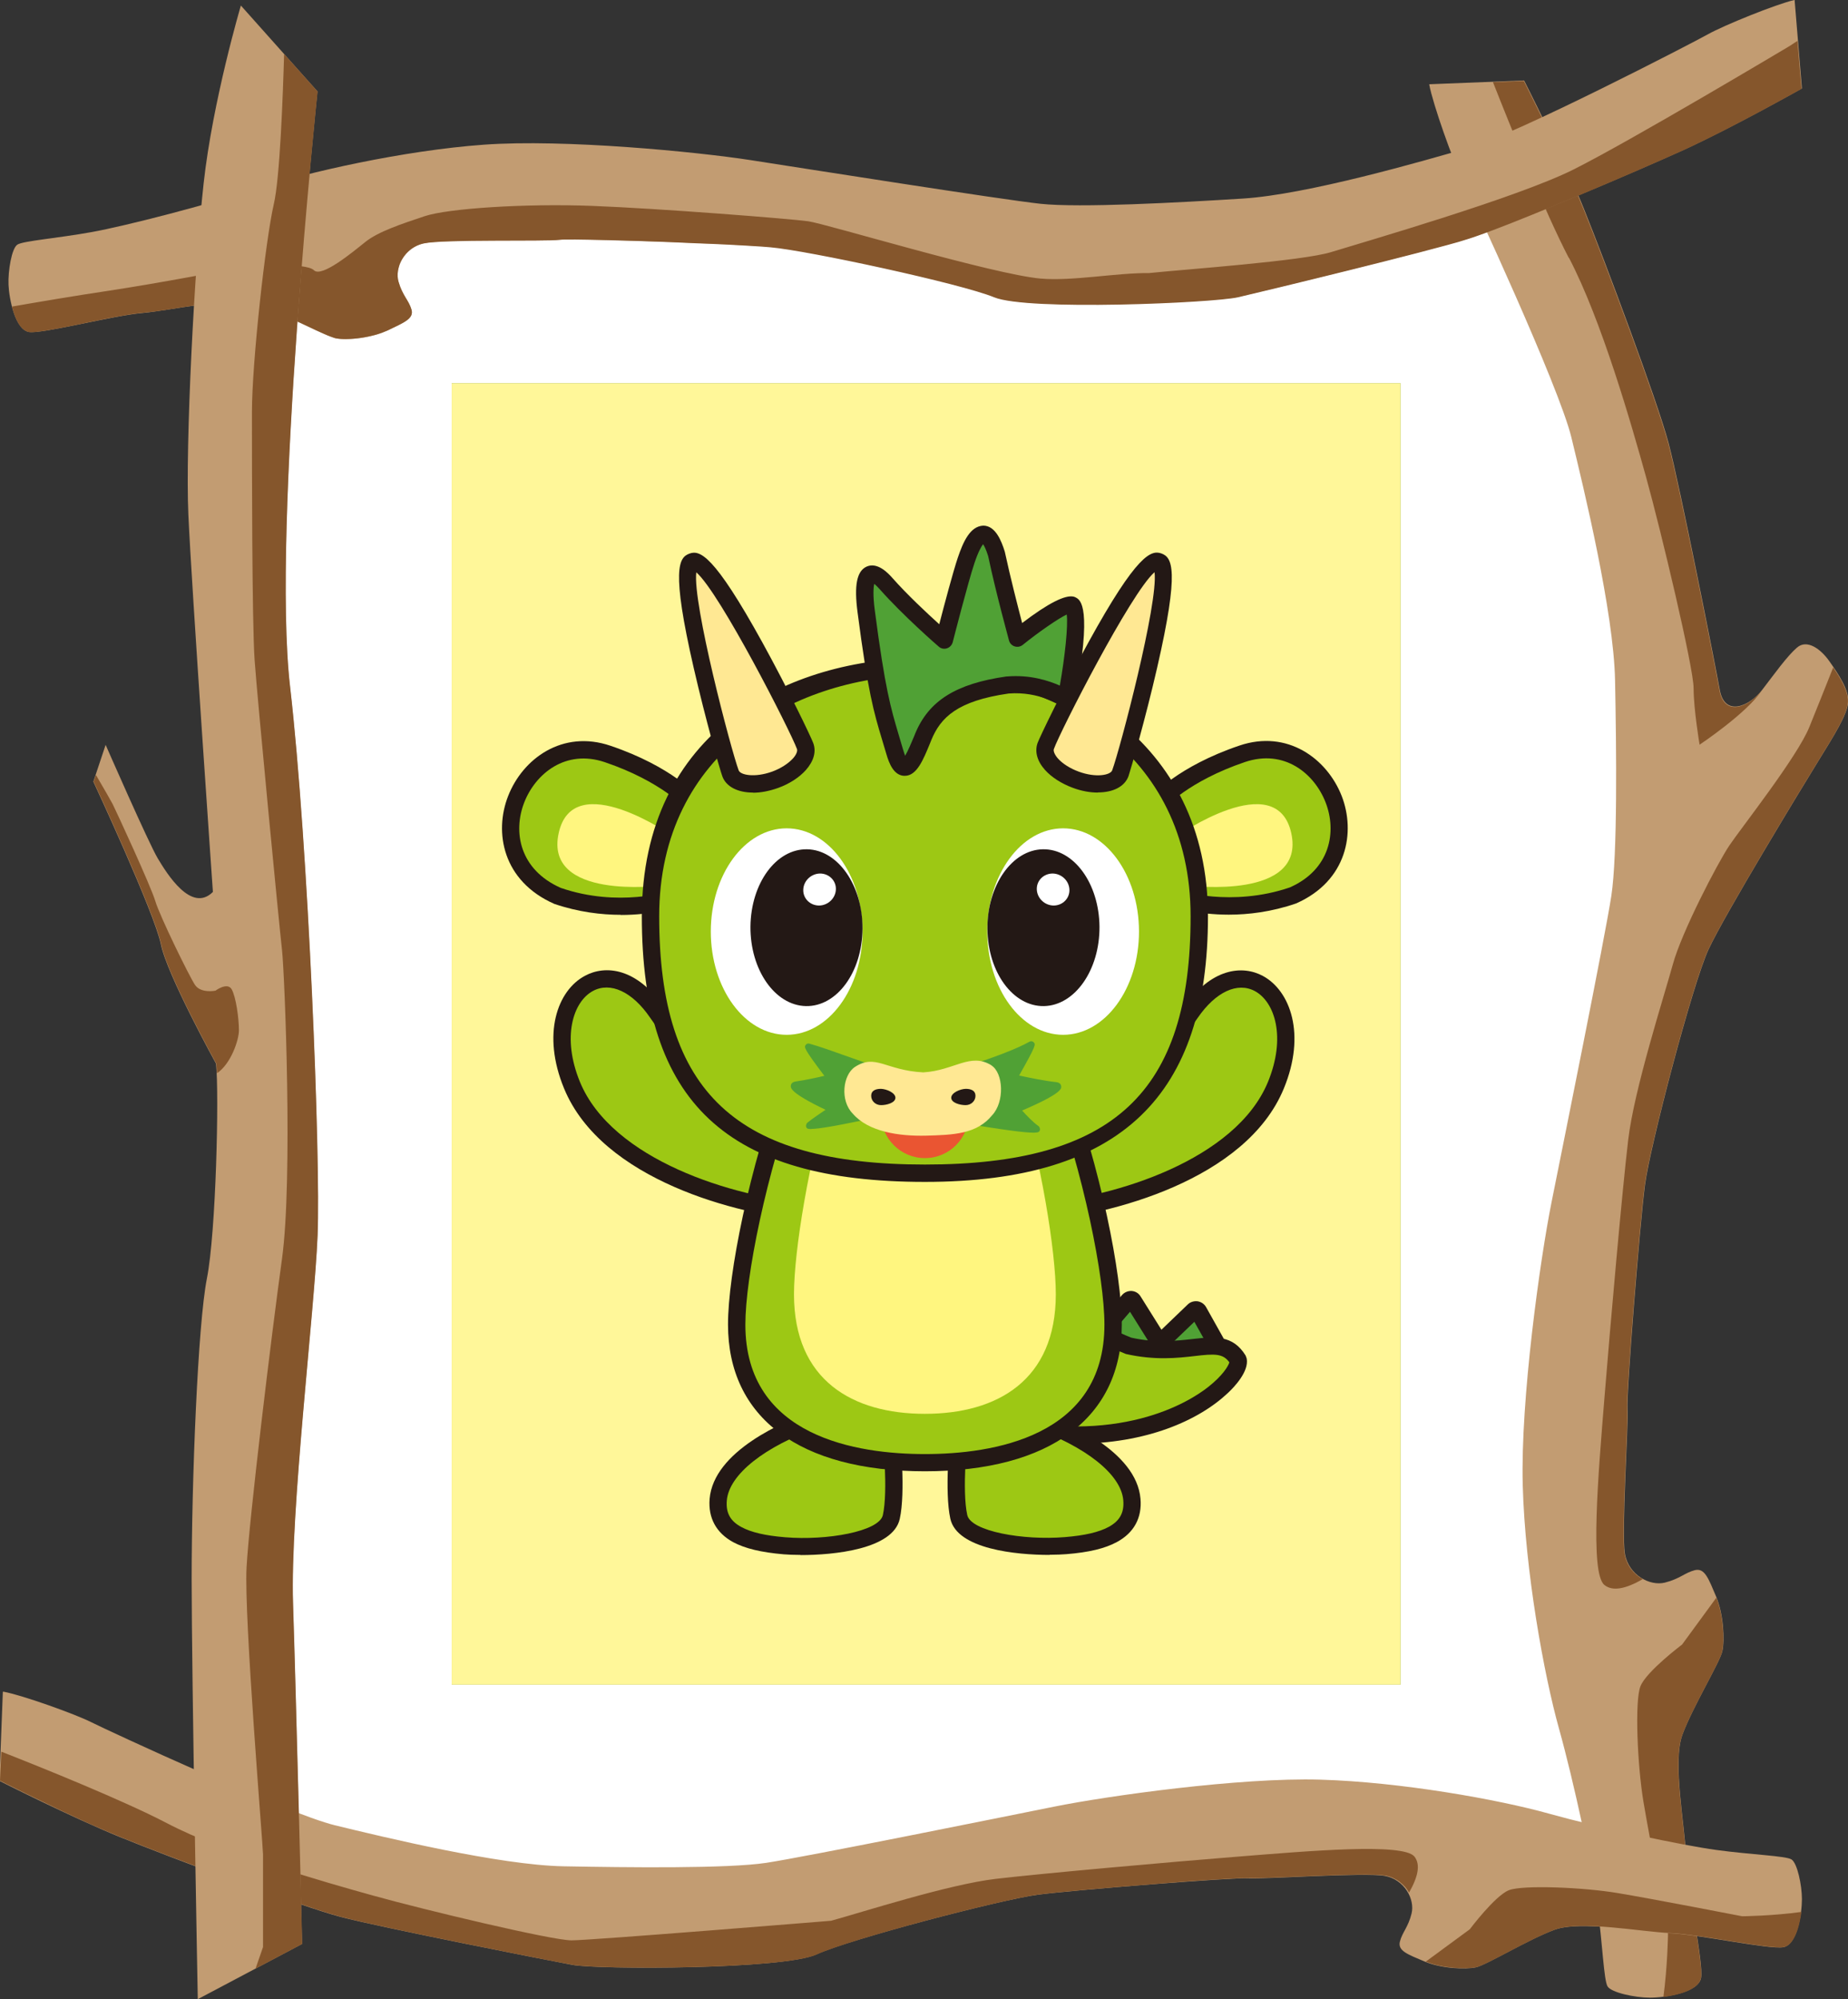 <?xml version="1.0" encoding="UTF-8"?><svg id="_レイヤー_2" xmlns="http://www.w3.org/2000/svg" viewBox="0 0 123.52 133.61"><rect x="0" y="0" width="123.52" height="133.61" fill="#333333" stroke="none"/><defs><style>.cls-1{isolation:isolate;}.cls-2{fill:#50a135;}.cls-2,.cls-3,.cls-4,.cls-5,.cls-6,.cls-7,.cls-8,.cls-9,.cls-10,.cls-11,.cls-12{stroke-width:0px;}.cls-3{fill:#7b9650;}.cls-4{fill:#231815;}.cls-5{fill:#c29c72;}.cls-6{fill:#9dc814;}.cls-7{fill:#85562c;}.cls-8{fill:#fff;}.cls-9{fill:#fff799;}.cls-10{fill:#fff67f;}.cls-11{fill:#ffe893;}.cls-12{fill:#ea5532;}</style></defs><g id="_岩と沼"><polygon class="cls-8" points="106.62 125.59 101.31 125.59 93.67 121.67 63.49 125.59 17.2 125.59 17.2 12.61 58.34 12.61 74.19 16.05 94.82 12.61 103.41 14.52 106.62 28.84 110.86 51.95 106.62 73.54 106.62 125.59"/><rect class="cls-3" x="18.42" y="37.39" width="86.98" height="63.42" transform="translate(131 7.19) rotate(90)"/><rect class="cls-9" x="18.42" y="37.39" width="86.98" height="63.42" transform="translate(131 7.19) rotate(90)"/><path class="cls-6" d="m67.84,77.87s7.25-3.63,11.74-10.19c3.4-4.96,8.12-1.04,5.7,4.83-2.42,5.87-11.4,8.12-15.71,8.46"/><path class="cls-4" d="m69.62,81.56l-.09-1.15c4.94-.39,13.07-2.88,15.22-8.1,1.22-2.97.47-5.34-.87-6.07-1.17-.63-2.63.05-3.82,1.78-4.52,6.61-11.66,10.23-11.96,10.38l-.52-1.03c.07-.04,7.17-3.64,11.52-10,1.85-2.7,3.96-2.88,5.32-2.14,1.82.99,2.89,3.89,1.39,7.52-2.53,6.15-11.71,8.46-16.2,8.82Z"/><path class="cls-6" d="m55.67,77.87s-7.25-3.63-11.74-10.19c-3.4-4.96-8.12-1.04-5.7,4.83,2.42,5.87,11.4,8.12,15.71,8.46"/><path class="cls-4" d="m53.9,81.56c-4.5-.36-13.67-2.67-16.2-8.82-1.5-3.64-.44-6.54,1.39-7.52,1.36-.74,3.47-.56,5.32,2.14,4.35,6.36,11.45,9.96,11.52,10l-.52,1.03c-.3-.15-7.44-3.77-11.96-10.38-1.18-1.73-2.65-2.41-3.82-1.78-1.33.72-2.09,3.09-.87,6.07,2.15,5.23,10.28,7.71,15.22,8.1l-.09,1.15Z"/><path class="cls-2" d="m72.98,89.77l2.44-2.84c.1-.12.25-.1.33.02l1.62,2.59c.08.13.24.15.35.04l2.06-1.98c.11-.11.26-.08.33.05l1.39,2.48c.07.13.02.28-.13.33,0,0-4.71,1.63-8.39-.69Z"/><path class="cls-4" d="m77.7,91.6c-1.56,0-3.38-.3-5.02-1.34-.14-.09-.24-.24-.26-.4-.03-.17.02-.33.13-.46l2.44-2.84c.17-.2.41-.29.65-.28.25.02.47.15.6.37l1.39,2.22,1.75-1.68c.18-.18.43-.25.67-.22.24.04.45.18.57.4l1.39,2.48c.12.21.14.46.05.69-.08.22-.27.4-.5.48-.12.04-1.75.59-3.86.59Zm-3.82-1.99c2.68,1.33,5.8.71,6.9.42l-.95-1.69-1.72,1.65c-.18.17-.42.26-.65.22-.24-.03-.45-.17-.58-.38l-1.35-2.16-1.65,1.92Zm5.72-1.68s0,0,0,0h0Z"/><path class="cls-6" d="m68.88,85.53s2.04,2.6,6.51,4.41c4.11.93,6.17-1.03,7.38.96.24,1.33-5.4,7.01-16.64,4.29l-3.2-.92,5.95-8.74Z"/><path class="cls-4" d="m71.89,96.49c-1.79,0-3.77-.22-5.9-.74l-3.99-1.15,6.85-10.05.49.62s2.01,2.51,6.27,4.23c1.66.37,3.02.21,4.11.09,1.44-.16,2.68-.3,3.54,1.11l.07.2c.16.86-.83,1.9-1.26,2.3-1.94,1.83-5.44,3.39-10.18,3.39Zm-8.04-2.56l2.43.7c8.51,2.06,13.23-.95,14.47-1.93.97-.76,1.35-1.4,1.42-1.65-.43-.6-.98-.58-2.33-.42-1.12.13-2.65.3-4.59-.14-3.4-1.37-5.43-3.14-6.32-4.04l-5.09,7.47Z"/><path class="cls-6" d="m59.56,95.98s.39,3.66,0,5.4c-.39,1.73-4.82,2.12-7.13,1.93-2.31-.19-4.63-.77-4.43-3.08s3.28-4.24,6.55-5.4"/><path class="cls-4" d="m53.5,103.92c-.46,0-.85-.02-1.11-.04-1.52-.13-2.59-.39-3.38-.81-1.14-.62-1.68-1.62-1.58-2.89.27-3.2,4.94-5.19,6.94-5.89l.38,1.09c-3.66,1.29-6.02,3.17-6.17,4.9-.07.83.23,1.38.98,1.78.65.35,1.58.57,2.93.68,2.75.23,6.27-.38,6.52-1.48.36-1.62,0-5.17-.01-5.21l1.15-.12c.02.15.39,3.78-.01,5.58-.45,2.04-4.42,2.42-6.63,2.42Z"/><path class="cls-6" d="m64.08,95.98s-.39,3.66,0,5.4c.39,1.73,4.82,2.12,7.13,1.93,2.31-.19,4.63-.77,4.43-3.08s-3.28-4.24-6.55-5.4"/><path class="cls-4" d="m70.15,103.92c-2.21,0-6.18-.38-6.63-2.42-.4-1.81-.03-5.43-.01-5.58l1.15.12s-.37,3.59-.01,5.21c.24,1.1,3.76,1.71,6.52,1.48,1.35-.11,2.28-.33,2.93-.68.74-.4,1.05-.95.98-1.78-.14-1.73-2.51-3.61-6.17-4.9l.38-1.09c2,.71,6.67,2.69,6.94,5.89.11,1.27-.44,2.28-1.58,2.89-.79.43-1.87.69-3.38.81-.26.02-.65.04-1.11.04Z"/><path class="cls-6" d="m74.4,88.52c0,6.64-5.63,9.23-12.58,9.23s-12.58-2.59-12.58-9.23,5.63-27.91,12.58-27.91,12.58,21.27,12.58,27.91Z"/><path class="cls-4" d="m61.82,98.33c-8.36,0-13.16-3.57-13.16-9.81,0-6.68,5.61-28.49,13.16-28.49s13.16,21.81,13.16,28.49c0,6.23-4.8,9.81-13.16,9.81Zm0-37.14c-2.7,0-5.74,4.04-8.35,11.09-2.28,6.17-3.65,13.1-3.65,16.25,0,7.53,7.52,8.65,12,8.65s12-1.12,12-8.65c0-3.14-1.36-10.08-3.65-16.25-2.61-7.05-5.65-11.09-8.35-11.09Z"/><path class="cls-10" d="m70.57,86.5c0,5.75-3.92,7.99-8.75,7.99s-8.75-2.24-8.75-7.99,3.92-24.17,8.75-24.17,8.75,18.42,8.75,24.17Z"/><g class="cls-1"><path class="cls-6" d="m77.39,53.64s1.63-1.89,5.64-3.25c5.67-1.93,9.48,6.78,3.37,9.47-4.13,1.42-7.73.23-7.73.23"/><path class="cls-4" d="m82.13,61.13c-2.11,0-3.55-.47-3.64-.5l.36-1.1s3.47,1.11,7.36-.22c2.7-1.19,3.16-3.72,2.39-5.69-.75-1.92-2.75-3.58-5.39-2.69-3.78,1.28-5.37,3.07-5.39,3.08l-.87-.76c.07-.08,1.78-2.03,5.89-3.42,3.21-1.09,5.86.87,6.84,3.37.93,2.4.38,5.67-3.05,7.18-1.65.57-3.2.75-4.5.75Z"/></g><path class="cls-10" d="m78.65,55.89s6.68-4.69,7.66-.2c.97,4.48-6.79,3.5-6.79,3.5l-.86-3.29Z"/><g class="cls-1"><path class="cls-6" d="m46.25,53.64s-1.63-1.89-5.64-3.25c-5.67-1.93-9.48,6.78-3.37,9.47,4.13,1.42,7.73.23,7.73.23"/><path class="cls-4" d="m41.49,61.14c-1.29,0-2.82-.18-4.44-.73-3.47-1.53-4.03-4.8-3.09-7.2.97-2.5,3.63-4.46,6.84-3.37,4.11,1.39,5.82,3.34,5.89,3.42l-.87.76s-1.61-1.8-5.39-3.08c-2.63-.89-4.64.77-5.39,2.69-.77,1.97-.31,4.49,2.44,5.71,3.86,1.33,7.28.22,7.31.21l.37,1.1c-.1.03-1.55.5-3.66.5Z"/></g><path class="cls-10" d="m44.99,55.89s-6.68-4.69-7.65-.2c-.97,4.48,6.79,3.5,6.79,3.5l.86-3.29Z"/><path class="cls-6" d="m61.82,44.54c9.22,0,18.34,5.43,18.34,16.7,0,13.38-6.68,17.17-18.34,17.17s-18.34-3.79-18.34-17.17c0-11.26,9.12-16.7,18.34-16.7Z"/><path class="cls-4" d="m61.82,78.99c-13.26,0-18.92-5.31-18.92-17.75s9.81-17.27,18.92-17.27,18.92,5.41,18.92,17.27-5.66,17.75-18.92,17.75Zm0-33.87c-8.55,0-17.76,5.04-17.76,16.12,0,11.78,5.15,16.59,17.76,16.59s17.76-4.81,17.76-16.59c0-11.07-9.21-16.12-17.76-16.12Z"/><ellipse class="cls-8" cx="52.58" cy="62.26" rx="5.07" ry="6.9"/><path class="cls-4" d="m50.16,61.93c-.02,2.89,1.64,5.27,3.71,5.31,2.07.04,3.76-2.27,3.78-5.17.02-2.89-1.64-5.27-3.7-5.31-2.07-.04-3.76,2.27-3.79,5.17Z"/><path class="cls-8" d="m55.87,59.44c-.02.59-.52,1.07-1.12,1.08-.6,0-1.08-.47-1.06-1.06.02-.59.52-1.07,1.12-1.08.6,0,1.08.47,1.06,1.06Z"/><path class="cls-2" d="m67.35,45.78c-3.32.47-4.85,1.54-5.64,3.47-.53,1.28-1.25,3.27-1.91.97-.71-2.47-1.09-3.14-1.9-9.36-.27-2.05,0-3.34,1.33-1.84,1.53,1.73,3.88,3.77,3.88,3.77,0,0,1.03-4.04,1.47-5.32.78-2.32,1.49-2.19,2.04-.41.56,2.61,1.38,5.59,1.38,5.59,0,0,2.95-2.38,3.63-2.2.76.4-.37,6.26-.37,6.26,0,0-1.58-1.1-3.91-.92Z"/><path class="cls-4" d="m60.47,51.85s-.03,0-.05,0c-.68-.04-.99-.81-1.18-1.47l-.29-.97c-.54-1.8-.93-3.11-1.63-8.48-.24-1.82-.05-2.76.6-3.06.75-.34,1.49.49,1.73.76.98,1.11,2.32,2.36,3.13,3.09.33-1.28.93-3.53,1.24-4.45.36-1.06.82-2.1,1.7-2.14.81,0,1.21,1,1.44,1.74.38,1.76.88,3.69,1.16,4.77,1.73-1.32,2.89-1.91,3.46-1.76.04.01.08.03.12.05.31.16,1.14.6-.07,6.88-.04.19-.17.35-.35.42-.18.07-.39.05-.55-.06-.01,0-1.45-.98-3.51-.82-3.43.49-4.55,1.6-5.17,3.11l-.08.2c-.46,1.12-.89,2.19-1.69,2.19Zm-2.04-12.81c-.05.23-.09.74.04,1.74.69,5.28,1.07,6.54,1.59,8.3l.29.98c.06.2.11.35.15.45.2-.34.45-.95.59-1.28l.08-.2c.91-2.2,2.73-3.34,6.1-3.82.01,0,.02,0,.04,0,1.54-.13,2.78.28,3.53.61.34-1.94.56-4,.46-4.75-.54.25-1.88,1.17-2.94,2.03-.15.12-.35.16-.54.1-.19-.06-.33-.21-.38-.4,0-.03-.84-3.03-1.39-5.63-.14-.45-.26-.68-.34-.8-.11.14-.32.49-.58,1.27-.42,1.25-1.44,5.24-1.45,5.28-.05.19-.2.35-.39.41-.19.06-.4.02-.55-.12-.1-.08-2.39-2.08-3.93-3.82-.16-.18-.28-.29-.36-.36Z"/><ellipse class="cls-8" cx="71.06" cy="62.26" rx="5.07" ry="6.9"/><path class="cls-4" d="m73.49,61.93c.02,2.89-1.64,5.27-3.71,5.31-2.07.04-3.76-2.27-3.78-5.17-.02-2.89,1.64-5.27,3.7-5.31,2.07-.04,3.76,2.27,3.79,5.17Z"/><path class="cls-8" d="m69.3,59.44c.02.59.52,1.07,1.12,1.08.6,0,1.08-.47,1.06-1.06-.02-.59-.52-1.07-1.12-1.08-.6,0-1.08.47-1.06,1.06Z"/><path class="cls-11" d="m74.88,51.68c-.27.74-1.6.93-2.98.43-1.38-.5-2.27-1.51-2-2.25.27-.74,6.16-12.82,7.53-12.32,1.38.5-2.28,13.4-2.55,14.14Z"/><path class="cls-4" d="m73.38,52.97c-.52,0-1.09-.1-1.68-.32-.75-.28-1.41-.7-1.85-1.19-.53-.59-.7-1.23-.5-1.8.15-.41,1.69-3.61,3.39-6.71,3.27-5.95,4.21-6.2,4.89-5.96.71.26,1.23,1.04-.29,7.65-.78,3.4-1.77,6.82-1.91,7.23h0c-.26.71-1.04,1.09-2.04,1.09Zm3.78-14.72c-1.58,1.38-6.29,10.61-6.72,11.81-.05.14.06.39.27.63.31.35.82.67,1.39.88,1.17.43,2.13.23,2.24-.09h0c.52-1.41,3.09-11.17,2.83-13.23Z"/><path class="cls-11" d="m48.82,51.68c.27.74,1.6.93,2.98.43,1.38-.5,2.27-1.51,2-2.25-.27-.74-6.16-12.82-7.53-12.32-1.38.5,2.28,13.4,2.55,14.14Z"/><path class="cls-4" d="m50.32,52.97c-1,0-1.79-.39-2.04-1.09-.15-.4-1.13-3.83-1.91-7.23-1.52-6.61-1-7.39-.29-7.65.68-.25,1.61.01,4.89,5.96,1.7,3.09,3.24,6.29,3.39,6.71.21.57.03,1.2-.5,1.8-.44.49-1.1.92-1.85,1.19-.59.21-1.16.32-1.68.32Zm-3.78-14.72c-.26,2.06,2.31,11.82,2.83,13.23h0c.11.32,1.07.51,2.24.09.57-.21,1.07-.53,1.39-.88.22-.24.32-.49.27-.63-.44-1.2-5.14-10.43-6.73-11.81Z"/><path class="cls-12" d="m64.75,74.47c0,1.62-1.31,2.93-2.93,2.93s-2.93-1.31-2.93-2.93h5.86Z"/><g class="cls-1"><path class="cls-2" d="m64.4,71.56c2.24-.7,3.73-1.3,4.52-1.75.17-.1-1.15,2.21-1.15,2.21,0,0,1.74.4,2.78.52.93.1-2.61,1.59-2.61,1.59,0,0,.75.9,1.33,1.3.46.31-5.33-.66-5.33-.66,0,0,1.83-1.2.45-3.2Z"/><path class="cls-2" d="m69.08,75.7c-.56,0-1.9-.16-5.16-.71-.09-.02-.16-.08-.18-.17-.02-.09.02-.18.09-.23,0,0,.69-.46.84-1.25.1-.52-.05-1.07-.45-1.65-.04-.06-.05-.13-.03-.2s.08-.12.14-.14c2.06-.65,3.65-1.26,4.48-1.73.09-.05.21-.04.28.04.14.14.18.18-.97,2.22.54.12,1.7.36,2.46.44.28.03.34.18.35.27.02.16.07.48-2.61,1.63.26.29.71.77,1.08,1.03.09.06.14.2.1.3-.03.08-.06.15-.44.15Zm.08-.09s0,0,0,0c0,0,0,0,0,0Zm-4.7-.99c1.66.28,3.39.53,4.25.62-.47-.43-.9-.94-.92-.97-.05-.05-.06-.13-.05-.2.02-.07.06-.12.13-.15.94-.39,1.99-.9,2.44-1.19-1.07-.14-2.51-.48-2.58-.49-.07-.02-.13-.06-.15-.13-.03-.06-.02-.14.01-.2.33-.57.67-1.2.89-1.62-.87.41-2.14.89-3.74,1.4.35.59.47,1.17.36,1.74-.1.54-.4.94-.65,1.2Z"/></g><g class="cls-1"><path class="cls-2" d="m58.72,71.57c-1.93-.68-3.87-1.39-4.67-1.61-.17-.05,1.44,2.08,1.44,2.08,0,0-1.33.32-2.27.46-.84.12,2.42,1.64,2.42,1.64,0,0-1.02.65-1.53,1.06-.4.33,5.06-.87,5.06-.87,0,0-.69-.61-.45-2.76Z"/><path class="cls-2" d="m54.23,75.46c-.28,0-.31-.06-.34-.13-.04-.09,0-.24.08-.3.33-.27.87-.63,1.21-.86-2.39-1.14-2.34-1.47-2.32-1.62,0-.07.06-.23.32-.27.64-.09,1.47-.27,1.92-.38-1.4-1.85-1.35-1.91-1.25-2.06.05-.08.16-.12.25-.09.6.16,1.81.59,3.21,1.09.48.17.98.35,1.48.52.1.03.16.13.15.23-.22,1.97.37,2.56.38,2.57.06.06.08.14.06.22-.02.08-.08.14-.17.16-3.28.72-4.51.91-4.99.91Zm-.79-2.77c.38.29,1.39.83,2.29,1.24.07.03.12.11.13.19,0,.08-.03.16-.1.2,0,0-.5.32-.96.64.87-.13,2.48-.45,4-.78-.2-.37-.44-1.11-.31-2.46-.44-.16-.89-.31-1.32-.47-1.05-.37-2-.71-2.65-.92.28.4.73,1.01,1.15,1.57.05.06.06.14.03.21-.03.07-.08.12-.16.14-.05.01-1.18.28-2.1.43Z"/></g><path class="cls-11" d="m66.27,71.2c-1.41-.88-2.49.35-4.56.47-2.52-.13-3.18-1.27-4.57-.36-.8.53-1.01,2.24-.14,3.12,1.05,1.22,3.11,1.51,4.87,1.47,1.89-.05,3.42-.11,4.44-1.36.85-.9.76-2.83-.05-3.34Z"/><path class="cls-4" d="m58.23,73.24c0,.34.29.62.66.62.37,0,.95-.15.96-.49,0-.34-.6-.59-.97-.6-.37,0-.65.13-.65.46Z"/><path class="cls-4" d="m65.2,73.24c0,.34-.29.62-.66.62-.37,0-.95-.15-.96-.49,0-.34.6-.59.97-.6.37,0,.65.13.65.46Z"/><path class="cls-5" d="m95.53,5.65c.25,1.33,1.58,5.08,2.17,6.25s6.5,13.91,7.33,17.33,2.83,11.66,2.92,16.24.17,11.66-.25,14.41-3.25,16.74-4,20.49-2.08,13.16-1.92,18.91,1.42,12.66,2.42,16.24,2.25,9.41,2.58,11.91.42,4.92.67,5.33,1.83.75,2.83.75,3.25-.33,3.42-1.33-.92-6-1-8.08-.92-6.33-.25-8.16,2.5-4.83,2.67-5.58.08-2.5-.42-3.67-.75-1.92-1.42-1.75-1,.58-2,.83-2.42-.5-2.67-1.92.25-8.66.17-9.66.83-12.41,1.17-15,3.17-13.41,4.25-15.74,6.25-10.83,7.33-12.58,1.92-3.08,2-3.92-.67-1.92-1.25-2.75-1.5-1.5-2.17-.92-1.5,1.75-2.33,2.83-2.5,1.83-2.83,0-2.67-13.66-3.42-16.49-4.25-12.16-5.66-15.66-4-8.58-4-8.58l-6.33.25Z"/><path class="cls-7" d="m122.53,44.61c-.51,1.29-1.16,2.91-1.59,3.97-.79,1.98-4.56,6.75-5.36,7.94-.79,1.19-3.17,5.75-3.77,7.94-.6,2.18-2.58,8.33-2.98,11.71-.4,3.37-1.19,12.3-1.59,17.26-.4,4.96-.99,11.71,0,12.5.56.45,1.44.25,2.56-.39-.58-.32-1.07-.89-1.21-1.67-.25-1.42.25-8.66.17-9.66-.08-1,.83-12.41,1.17-15s3.17-13.41,4.25-15.74c1.08-2.33,6.25-10.83,7.33-12.58,1.08-1.75,1.92-3.08,2-3.92.07-.71-.46-1.6-.98-2.36Z"/><path class="cls-7" d="m111.17,133.47c1.07-.14,2.39-.51,2.52-1.27.17-1-.92-6-1-8.08s-.92-6.33-.25-8.16c.67-1.83,2.5-4.83,2.67-5.58.16-.74.08-2.44-.39-3.6l-2.29,3.13s-2.38,1.79-2.78,2.78c-.4.99-.2,5.36.2,7.74.4,2.38,1.64,8.84,1.64,8.84,0,0-.03,2.12-.31,4.21Z"/><path class="cls-7" d="m104.87,17.23c2.18,4.17,4.17,11.11,5.16,14.68.99,3.57,3.17,12.7,3.17,14.09s.4,3.77.4,3.77c0,0,3.17-2.11,4.16-3.63-.83,1.08-2.5,1.83-2.83,0-.33-1.83-2.67-13.66-3.42-16.49-.75-2.83-4.25-12.16-5.66-15.66-1.42-3.5-4-8.58-4-8.58l-2.06.08c1.14,2.9,3.48,8.7,5.07,11.75Z"/><path class="cls-5" d="m119.93,0c-1.24.29-4.7,1.69-5.77,2.29s-12.79,6.66-15.96,7.58-10.83,3.13-15.12,3.4-10.93.63-13.53.35-15.84-2.37-19.39-2.92-12.43-1.42-17.82-1.03-11.82,1.85-15.14,2.93-8.74,2.49-11.07,2.91-4.59.59-4.97.84-.63,1.75-.59,2.69.45,3.03,1.39,3.15,5.59-1.1,7.54-1.27,5.9-1.12,7.65-.57,4.63,2.15,5.35,2.27,2.35-.02,3.42-.54,1.77-.78,1.58-1.4-.59-.91-.86-1.84.37-2.29,1.69-2.58,8.14-.12,9.07-.24,11.68.28,14.12.48,12.71,2.42,14.94,3.34,14.58.38,16.29,0,12.71-3.06,15.34-3.88,11.24-4.48,14.46-5.95,7.89-4.1,7.89-4.1l-.49-5.93Z"/><path class="cls-7" d="m120.16,2.72l-.55.36s-10.67,6.37-14.46,8.26c-3.79,1.89-13.94,4.82-16.18,5.51-1.95.6-9.76,1.15-12.17,1.4-2.18-.02-5.11.55-7.23.37-3.2-.28-14.34-3.66-15.54-3.83-1.21-.17-9.98-.86-14.46-1.03-4.48-.17-9.64.17-11.19.69-1.55.52-3.1,1.03-3.96,1.72s-2.93,2.41-3.44,1.89-4.13-.34-4.99-.17-5.34,1.03-8.78,1.55c-2.09.31-4.69.75-6.41,1.05.03.12.07.24.1.35.02.06.04.11.06.17.04.12.09.24.14.35.01.03.03.06.04.08.05.1.11.2.17.29.02.02.03.05.05.07.07.09.15.17.24.24.02.01.04.02.06.04.09.06.19.1.3.12.06,0,.13,0,.22,0,.1,0,.21-.01.34-.03.18-.02.39-.05.63-.09.82-.13,1.92-.36,3.02-.59.23-.05.46-.09.69-.14.3-.06.59-.12.88-.17.28-.05.54-.1.79-.14.22-.04.44-.07.63-.09.12-.02.24-.03.35-.04.22-.02.46-.05.72-.08.08-.01.15-.02.23-.03.52-.07,1.09-.16,1.7-.26,1.12-.17,2.32-.34,3.34-.36,0,0,.02,0,.03,0,.57-.01,1.08.03,1.49.14.04.01.1.01.14.03,1.04.33,2.47,1.02,3.62,1.56.13.06.26.12.38.18.38.17.72.33.98.42.15.06.27.1.36.11.18.03.41.05.68.04.6,0,1.38-.12,2.07-.33.17-.05.34-.11.49-.18.06-.02.12-.05.18-.07,1.07-.52,1.77-.78,1.58-1.4-.18-.62-.59-.91-.86-1.84-.07-.23-.08-.49-.04-.75.02-.13.06-.26.1-.39.24-.65.8-1.25,1.62-1.43,1.32-.29,8.14-.12,9.07-.24.29-.04,1.54-.02,3.2.02.66.02,1.39.04,2.15.06.38.01.76.03,1.15.04.58.02,1.17.04,1.75.07s1.15.05,1.7.07c.73.03,1.42.06,2.04.1.31.02.6.03.86.05.53.03.96.06,1.27.09,2.44.21,12.71,2.42,14.94,3.34s14.58.38,16.29,0c.87-.2,4.19-1,7.57-1.84,1.57-.39,3.15-.79,4.5-1.14.71-.19,1.37-.36,1.92-.51.56-.15,1.01-.28,1.34-.39.11-.03.24-.08.37-.12.13-.05.28-.09.43-.15.28-.1.59-.21.93-.34.74-.28,1.61-.62,2.54-1,.4-.16.81-.33,1.22-.5,2.61-1.07,5.49-2.3,7.52-3.2.55-.24,1.04-.46,1.44-.64.2-.09.41-.19.62-.29,3.17-1.5,7.27-3.81,7.27-3.81l-.27-3.21Z"/><path class="cls-5" d="m.23,113.06c1.25.23,4.78,1.49,5.87,2.04s13.08,6.11,16.29,6.89,10.97,2.66,15.27,2.74,10.97.16,13.55-.23,15.74-3.05,19.27-3.76,12.38-1.96,17.78-1.8c5.4.16,11.91,1.33,15.27,2.27s8.85,2.11,11.2,2.43,4.62.39,5.01.63.7,1.72.7,2.66-.31,3.05-1.25,3.21-5.64-.86-7.6-.94-5.95-.86-7.68-.23-4.54,2.35-5.25,2.51-2.35.08-3.45-.39-1.8-.7-1.64-1.33.55-.94.78-1.88-.47-2.27-1.8-2.51-8.15.23-9.09.16-11.67.78-14.1,1.1-12.61,2.98-14.8,3.99-14.57,1.02-16.29.7-12.85-2.51-15.51-3.21-11.44-3.99-14.73-5.33-8.07-3.76-8.07-3.76l.23-5.95Z"/><path class="cls-7" d="m120.41,127.76c-.13,1.01-.48,2.25-1.19,2.37-.94.16-5.64-.86-7.6-.94s-5.95-.86-7.68-.23c-1.72.63-4.54,2.35-5.25,2.51-.69.15-2.29.08-3.39-.37l2.94-2.16s1.68-2.24,2.61-2.61c.93-.37,5.04-.19,7.28.19,2.24.37,8.32,1.55,8.32,1.55,0,0,2-.02,3.96-.29Z"/><path class="cls-7" d="m83.5,125.51c.94.08,7.75-.39,9.09-.16.18.03.34.08.5.15.03.01.06.04.1.05.12.06.23.12.34.2.02.02.04.03.06.05.11.09.21.18.31.29,0,0,0,.01.02.02.1.12.19.24.26.38.6-1.05.78-1.88.36-2.41-.75-.93-7.09-.37-11.75,0-4.66.37-13.06,1.12-16.23,1.49-3.17.37-8.96,2.24-11.01,2.8,0,0-16.04,1.31-17.35,1.31s-9.89-2.05-13.25-2.99c-3.36-.93-9.89-2.8-13.81-4.85-2.87-1.5-8.32-3.7-11.05-4.77L0,119.01s.67.34,1.69.84c.68.33,1.5.73,2.38,1.15.44.21.89.42,1.35.63.23.1.46.21.68.31.68.3,1.35.59,1.97.84,1.64.67,4.66,1.82,7.6,2.9.37.13.73.27,1.1.4.72.26,1.43.51,2.1.75,1.67.59,3.1,1.06,3.93,1.28,1.33.35,4.78,1.08,8.11,1.75.42.08.83.17,1.24.25.82.16,1.61.32,2.34.47.43.08.82.16,1.2.24.54.11,1.03.2,1.44.28.53.1.95.18,1.18.22,1.72.31,14.1.31,16.29-.7,0,0,0,0,0,0,.55-.25,1.6-.61,2.9-1.01.98-.3,2.09-.62,3.25-.94,3.47-.95,7.29-1.87,8.66-2.05,1.21-.16,4.47-.45,7.56-.69.21-.02.42-.03.62-.05.38-.03.76-.06,1.13-.09.37-.03.73-.05,1.07-.08.69-.05,1.33-.09,1.87-.12.27-.02.52-.03.74-.04.33-.02.61-.03.8-.03.13,0,.23,0,.29,0Z"/><path class="cls-5" d="m16.1.37l5.12,5.74s-3.07,29.11-1.84,39.77c1.23,10.66,2.05,31.57,1.84,36.69s-1.84,18.45-1.64,24.6c.2,6.15.61,22.75.61,22.75l-6.97,3.69s-.41-21.52-.41-28.08c0-6.56.41-17.01,1.02-20.09s.82-12.3.61-14.35c0,0-3.28-5.94-3.69-7.99s-4.51-10.86-4.51-10.86l.82-2.46s2.87,6.56,3.48,7.58,2.25,3.69,3.69,2.25c0,0-1.43-20.5-1.64-25.21s.41-16.6,1.02-22.14S16.1.37,16.1.37Z"/><path class="cls-7" d="m14.46,71.09c.02.16.03.39.04.64.94-.63,1.47-2.23,1.47-2.87,0-.79-.2-2.26-.49-2.75-.29-.49-1.08.1-1.08.1,0,0-.98.2-1.37-.39-.39-.59-2.36-4.61-2.65-5.6-.29-.98-2.65-6.09-2.85-6.48-.1-.19-.61-1.09-1.12-1.95l-.15.45s4.1,8.81,4.51,10.86c.41,2.05,3.69,7.99,3.69,7.99Z"/><path class="cls-7" d="m21.22,6.11l-2.23-2.5c-.08,2.78-.28,8.29-.69,10.04-.55,2.37-1.46,10.59-1.46,13.88s0,14.06.18,16.61c.18,2.56,1.64,17.71,1.83,19.35.18,1.64.73,15.34,0,20.63-.73,5.29-2.19,17.35-2.37,20.63-.18,3.29,1.1,18.62,1.1,19.17v6.21l-.5,1.44,3.12-1.65s-.41-16.6-.61-22.75c-.2-6.15,1.43-19.47,1.64-24.6.21-5.12-.61-26.03-1.84-36.69-1.23-10.66,1.84-39.77,1.84-39.77Z"/></g></svg>